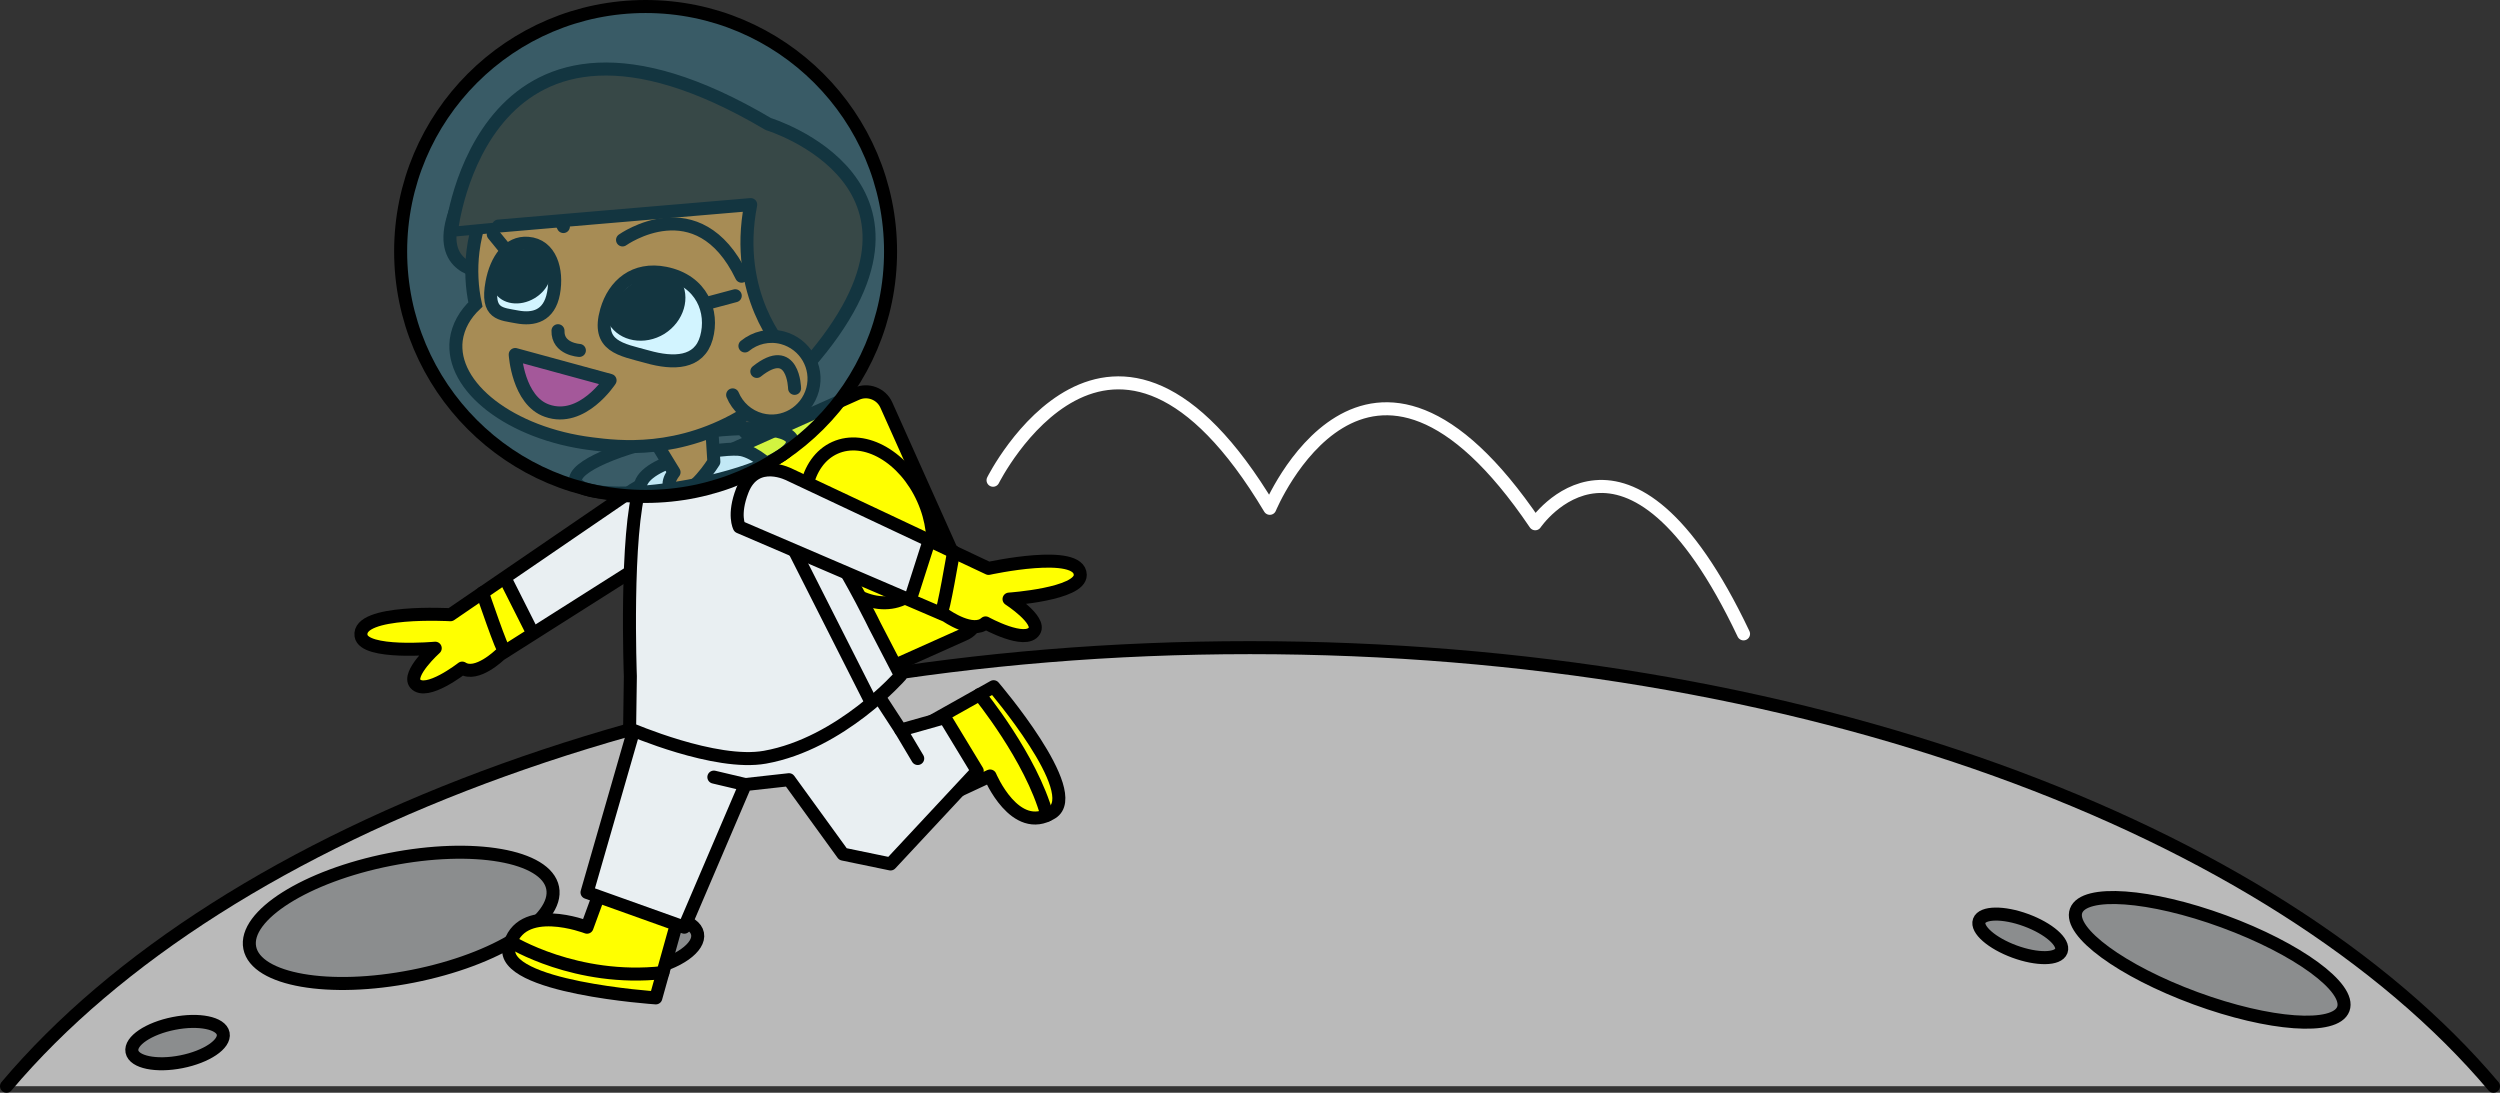<svg version="1.1" id="toTheStarsImage4" xmlns="http://www.w3.org/2000/svg" xmlns:xlink="http://www.w3.org/1999/xlink" x="0px" y="0px" viewBox="0 0 1344.1 587.5" enable-background="new 0 0 1344.1 587.5" xml:space="preserve"><rect x="0" y="0" width="1344.1" height="587.5" fill="#333333" stroke="none"/><g id="ground_1_"><path fill="#BABABA" stroke="#000000" stroke-width="7" stroke-linecap="round" stroke-linejoin="round" stroke-miterlimit="10" d="M3.5,584C120.8,445,376,348.2,672,348.2S1223.2,445,1340.6,584"/><ellipse transform="matrix(0.939 0.345 -0.345 0.939 250.952 -378.058)" fill="#8B8D8E" stroke="#000000" stroke-width="7" stroke-linecap="round" stroke-linejoin="round" stroke-miterlimit="10" cx="1187.5" cy="515.9" rx="76.5" ry="22"/><ellipse transform="matrix(0.939 0.345 -0.345 0.939 240.243 -343.727)" fill="#8B8D8E" stroke="#000000" stroke-width="7" stroke-linecap="round" stroke-linejoin="round" stroke-miterlimit="10" cx="1085.7" cy="503" rx="23.5" ry="9"/><ellipse transform="matrix(0.981 -0.194 0.194 0.981 -91.719 51.316)" fill="#8B8D8E" stroke="#000000" stroke-width="7" stroke-linecap="round" stroke-linejoin="round" stroke-miterlimit="10" cx="215.8" cy="493.4" rx="83" ry="32"/><ellipse transform="matrix(0.981 -0.194 0.194 0.981 -107.05 29.237)" fill="#8B8D8E" stroke="#000000" stroke-width="7" stroke-linecap="round" stroke-linejoin="round" stroke-miterlimit="10" cx="95.6" cy="560.5" rx="25" ry="10.5"/><ellipse transform="matrix(0.981 -0.194 0.194 0.981 -92.037 76.816)" fill="#8B8D8E" stroke="#000000" stroke-width="7" stroke-linecap="round" stroke-linejoin="round" stroke-miterlimit="10" cx="345.7" cy="507.7" rx="30" ry="13.5"/></g><g id="movementLine"><path fill="none" stroke="#FFFFFF" stroke-width="7" stroke-linecap="round" stroke-linejoin="round" stroke-miterlimit="10" d="M533.9,258.2c0,0,63.7-127.3,148.8,15.1c0,0,52-125.8,142.7,8.3c0,0,49.3-72.9,112,59.2"/></g><g id="girl_2_"><g><g><path fill="#30190A" stroke="#000000" stroke-width="7" stroke-linecap="round" stroke-linejoin="round" stroke-miterlimit="10" d="M483.5,273.3c0,0,23.5,3.3,24.4,27.5l-7.3-5.3l10.3,18.9c0,0-28.4,2.8-40.1-27.3L483.5,273.3z"/></g><g><path fill="#30190A" d="M475.7,286.6c-0.5-0.4-20.2-6-20.2-6l-10-7.2l-2.4-9.4l-3.6-3.4l-12.7-4.3l-6.2-8.1l-1.3-6.3l-5.5-3.9c0,0-6.7-2.4-8.3-2.7c-1.6-0.3-8.7-6.6-8.7-6.6l-2.2-12.6l4.9-10.7l9.5-2.6l11,3.6l7.2,5.4l2.1,6.1l2,6.1l4.7,2c0,0,2.2-5.4,7-0.3c4.8,5.1,4.2,3.6,4.2,3.6l3.3,4.8c0,0,2.7,5.4,3.2,7.3c0.5,1.9,0,3.9,1.4,5s-1.6,2.1,4.1,2.2c5.7,0.2,3.6-0.6,5.7,0.2c2.1,0.8,1.2-0.4,4.1,1.8s4.9,4.6,4.9,4.6l4,7.4c0,0-1,5.3,2.7,8.7c3.7,3.3,3.7,3.3,3.7,3.3L475.7,286.6z"/><path fill="none" stroke="#000000" stroke-width="7" stroke-linecap="round" stroke-linejoin="round" stroke-miterlimit="10" d="M405.7,204.6c0,0,24.8-4.5,24.2,22.2"/><path fill="none" stroke="#000000" stroke-width="7" stroke-linecap="round" stroke-linejoin="round" stroke-miterlimit="10" d="M395.6,215.7c0,0-2.3,25.1,24.2,22.2"/><path fill="none" stroke="#000000" stroke-width="7" stroke-linecap="round" stroke-linejoin="round" stroke-miterlimit="10" d="M429.5,226.4c0,0,24.8-4.5,24.2,22.2"/><path fill="none" stroke="#000000" stroke-width="7" stroke-linecap="round" stroke-linejoin="round" stroke-miterlimit="10" d="M419.3,237.4c0,0-2.3,25.1,24.2,22.2"/><path fill="none" stroke="#000000" stroke-width="7" stroke-linecap="round" stroke-linejoin="round" stroke-miterlimit="10" d="M453.2,248.1c0,0,24.8-4.5,24.2,22.2"/><path fill="none" stroke="#000000" stroke-width="7" stroke-linecap="round" stroke-linejoin="round" stroke-miterlimit="10" d="M443,259.2c0,0-2.3,25.1,24.2,22.2"/><path fill="none" stroke="#000000" stroke-width="7" stroke-linecap="round" stroke-linejoin="round" stroke-miterlimit="10" d="M420.3,221.9c0,0-0.5,6.3,7.7,13.5"/><path fill="none" stroke="#000000" stroke-width="7" stroke-linecap="round" stroke-linejoin="round" stroke-miterlimit="10" d="M437.9,250.6c0,0,6.6-1.7,14.9,7.5"/><path fill="none" stroke="#000000" stroke-width="7" stroke-linecap="round" stroke-linejoin="round" stroke-miterlimit="10" d="M468.8,266.4c0,0-1,5,7,12.9"/><line fill="none" stroke="#000000" stroke-width="7" stroke-linecap="round" stroke-linejoin="round" stroke-miterlimit="10" x1="410.9" y1="227.6" x2="421.5" y2="229.2"/><line fill="none" stroke="#000000" stroke-width="7" stroke-linecap="round" stroke-linejoin="round" stroke-miterlimit="10" x1="441.8" y1="240.3" x2="442.9" y2="251.1"/><line fill="none" stroke="#000000" stroke-width="7" stroke-linecap="round" stroke-linejoin="round" stroke-miterlimit="10" x1="458.7" y1="269.8" x2="469.9" y2="271.2"/></g><g><path fill="#FFFF00" stroke="#000000" stroke-width="7" stroke-linecap="round" stroke-linejoin="round" stroke-miterlimit="10" d="M479.9,267.6c0,0-1.4,13.5-15,16.3l0.9,4.8l5.2,2.2c0,0,7.9-2.7,10.1-4.7c2.8-2.5,7.1-13.7,7.1-13.7l-3.4-3.8L479.9,267.6z"/></g></g><g><g><path fill="#FFFF00" stroke="#000000" stroke-width="7" stroke-linecap="round" stroke-linejoin="round" stroke-miterlimit="10" d="M326.6,468.5l-11,30c0,0-36.2-14-41.9,10.7c-5.1,21.7,78.9,27.3,78.9,27.3l15.3-54.7L326.6,468.5z"/><path fill="none" stroke="#000000" stroke-width="7" stroke-linecap="round" stroke-linejoin="round" stroke-miterlimit="10" d="M274.6,506.3c0,0,35.1,21.8,81.8,16.6"/></g><g><path fill="#FFFF00" stroke="#000000" stroke-width="7" stroke-linecap="round" stroke-linejoin="round" stroke-miterlimit="10" d="M505.7,429.6l26.6-12.4c0,0,13.4,32.1,33.2,19.8c17.5-10.8-31.3-67.8-31.3-67.8l-45.6,25.6L505.7,429.6z"/><path fill="none" stroke="#000000" stroke-width="7" stroke-linecap="round" stroke-linejoin="round" stroke-miterlimit="10" d="M526.6,373.4c0,0,27.8,34,36.3,64.9"/></g><g><polygon fill="#E9EFF2" stroke="#000000" stroke-width="7" stroke-linecap="round" stroke-linejoin="round" stroke-miterlimit="10" points="347.1,370.5 315.6,479.8 367.9,498.5 400.7,421.8 424.2,419.2 453.2,459.2 478.8,464.5 525.4,414.5 508,385.8 484.3,392.5 458.7,353.2 "/><line fill="none" stroke="#000000" stroke-width="7" stroke-linecap="round" stroke-linejoin="round" stroke-miterlimit="10" x1="484.3" y1="392.5" x2="493.4" y2="407.8"/><line fill="none" stroke="#000000" stroke-width="7" stroke-linecap="round" stroke-linejoin="round" stroke-miterlimit="10" x1="400.7" y1="421.8" x2="383.8" y2="417.8"/></g></g><g><path fill="#E9EFF2" d="M265.5,329l4-19.3l72.3-47.3c0,0,8.8-3.3,9.8-3.3c1,0.1,8.5,1.7,10.4,3.6s7.5,12.4,7.5,12.4l-0.5,12.9l-4.9,3.5l-82.4,50.1L265.5,329z"/><path fill="#FFFF00" d="M274.3,316.5l-5.6-4.2l-24.6,16.8c0,0-28.6,3.3-29,1.8s-18.1,4.9-18.8,5.5c-0.6,0.6-1.5,6.8-1.5,6.8l6.8,4.2l22.2,1.4l7.1-0.3l-6.2,10.7l-1.3,8.2l5.7,1.8l9.4-3.6l9-5.7l8.1,0l13.3-8.1l19.5-12.3L274.3,316.5z"/><path fill="none" stroke="#000000" stroke-width="7" stroke-linecap="round" stroke-linejoin="round" stroke-miterlimit="10" d="M371,287.2L268.8,352c0,0-12.5,12.2-20.3,7.2c0,0-19.3,15.1-25.2,8.4c-4.6-5.3,10.7-19.1,10.7-19.1s-38.3,3.5-39.9-6.7c-2.1-14.2,48.1-11.3,48.1-11.3l97.4-66.6c0,0,16.7-12.7,26.6,4.2C373.5,280.3,371,287.2,371,287.2z"/><path fill="none" stroke="#000000" stroke-width="7" stroke-linecap="round" stroke-linejoin="round" stroke-miterlimit="10" d="M259.4,318.7c0,0,10.9,32.2,12,31.5"/><line fill="none" stroke="#000000" stroke-width="7" stroke-linecap="round" stroke-linejoin="round" stroke-miterlimit="10" x1="272.9" y1="313.6" x2="285" y2="337.6"/></g><g><path fill="#FFFF00" stroke="#000000" stroke-width="7" stroke-linecap="round" stroke-linejoin="round" stroke-miterlimit="10" d="M518.5,341l-79.1,35.4c-6,2.7-13.2,0-15.9-6L375.5,263c-2.7-6,0-13.2,6-15.9l79.1-35.4c6-2.7,13.2,0,15.9,6l48.1,107.4C527.3,331.2,524.6,338.4,518.5,341z"/><ellipse transform="matrix(0.913 -0.409 0.409 0.913 -74.214 215.517)" fill="none" stroke="#000000" stroke-width="7" stroke-linecap="round" stroke-linejoin="round" stroke-miterlimit="10" cx="466.9" cy="281.3" rx="32" ry="44.5"/></g><g><path fill="#E9EFF2" stroke="#000000" stroke-width="7" stroke-linecap="round" stroke-linejoin="round" stroke-miterlimit="10" d="M470.3,336.4c0,0-42.4-88-71.4-94.6c-8.5-1.9-50.2,4.9-54.4,18.3c-8.5,26.8-5.6,103.5-5.6,103.5l-0.4,28.2c0,0,46.2,20.1,72.8,15.3c40.9-7.3,72.9-43.9,72.9-43.9L470.3,336.4z"/><line fill="none" stroke="#000000" stroke-width="7" stroke-linecap="round" stroke-linejoin="round" stroke-miterlimit="10" x1="411.3" y1="264.8" x2="467.3" y2="375.5"/><path fill="#C6741C" stroke="#000000" stroke-width="7" stroke-linecap="round" stroke-linejoin="round" stroke-miterlimit="10" d="M382,219.7l1.8,28.6c0,0-11.3,18.3-19.5,16.4c-9.1-2.1-1.9-10.8-1.9-10.8l-15.6-25.5L382,219.7z"/></g><g><ellipse transform="matrix(0.983 -0.182 0.182 0.983 -38.982 71.145)" fill="none" stroke="#000000" stroke-width="7" stroke-linecap="round" stroke-linejoin="round" stroke-miterlimit="10" cx="367.9" cy="247.8" rx="59.3" ry="13.8"/></g><g><g><path fill="#30190A" stroke="#000000" stroke-width="7" stroke-linecap="round" stroke-linejoin="round" stroke-miterlimit="10" d="M259.9,146.1c0,0-26-0.8-15.5-31.4S282.5,96,282.5,96l-8.4,52.6L259.9,146.1z"/></g><g><path fill="#C6741C" stroke="#000000" stroke-width="7" stroke-miterlimit="10" d="M255.6,163.7c-2-9.2-2.5-18.9-1.3-28.7c6-48.3,51.9-82.3,102.4-76c60.7,7.6,86.6,50.6,80.5,98.9c-1.9,14.9-10.4,48.7-36,64.4c-36.1,22.2-68.9,18.1-83.1,16.3c-43.4-5.4-76-30.5-72.8-55.9C246.3,175.5,249.9,169.1,255.6,163.7z"/></g><g><path fill="none" stroke="#000000" stroke-width="7" stroke-linecap="round" stroke-linejoin="round" stroke-miterlimit="10" d="M334.7,129c0,0,40.6-29,64,19.5"/><path fill="none" stroke="#000000" stroke-width="7" stroke-linecap="round" stroke-linejoin="round" stroke-miterlimit="10" d="M302.9,121.8c0,0-11.3-25.6-28.6-6.6"/></g><g><path fill="#30190A" stroke="#000000" stroke-width="7" stroke-linecap="round" stroke-linejoin="round" stroke-miterlimit="10" d="M421.3,187.7c0,0-27.2-29-17.7-77.7c0,0-160.7,13.6-160.8,13.8c0,0.1,16.2-148.2,170.3-57.1c0,0,106.1,32.3,21.3,129.2L421.3,187.7z"/></g><g><path fill="#C6741C" stroke="#000000" stroke-width="7" stroke-linecap="round" stroke-miterlimit="10" d="M393.9,212.3c2.6,6.3,8.1,11.4,15.2,13.3c12.1,3.2,24.5-4,27.8-16.2c3.2-12.1-4-24.5-16.2-27.8c-7.3-1.9-14.7-0.1-20.2,4.4"/><path fill="none" stroke="#000000" stroke-width="7" stroke-linecap="round" stroke-linejoin="round" stroke-miterlimit="10" d="M427.2,208.8c0,0-0.5-24.9-20.3-9.1"/></g><g><path fill="#C12F78" stroke="#000000" stroke-width="7" stroke-linecap="round" stroke-linejoin="round" stroke-miterlimit="10" d="M277,190.6l51,13.9c0,0-14.9,23-33.9,16.3C278.5,215.4,277,190.6,277,190.6z"/></g><g><path fill="none" stroke="#000000" stroke-width="7" stroke-linecap="round" stroke-linejoin="round" stroke-miterlimit="10" d="M311.5,188.4c0,0-11.8-0.6-11.5-10.6"/></g><g><path fill="#FFFFFF" stroke="#000000" stroke-width="7" stroke-linecap="round" stroke-linejoin="round" stroke-miterlimit="10" d="M326.1,167c-5.5,19.4,7.8,20.9,21.9,24.8c14.1,4,27.9,3.7,31.8-10.2c3.9-13.9-2.3-30.7-22.1-34.7C341.2,143.6,330.1,153.1,326.1,167z"/><path fill="#FFFFFF" stroke="#000000" stroke-width="7" stroke-linecap="round" stroke-linejoin="round" stroke-miterlimit="10" d="M264.5,151.9c-3.2,17.3,4.9,16.8,13.6,18.5c8.7,1.6,17.2-0.4,19.5-12.8c2.3-12.4-1.6-25.9-13.8-26.8C273.6,130,266.8,139.5,264.5,151.9z"/><line fill="none" stroke="#000000" stroke-width="7" stroke-linecap="round" stroke-linejoin="round" stroke-miterlimit="10" x1="395.3" y1="159" x2="381.1" y2="162.8"/><line fill="none" stroke="#000000" stroke-width="7" stroke-linecap="round" stroke-linejoin="round" stroke-miterlimit="10" x1="265.2" y1="126" x2="272.3" y2="134.7"/><path d="M365.8,150.4l-6.9-1.2l-4.6-1.6l-10.6,1.6l-7.9,6.6l-9.5,8.2l-1.6,0.3c0,3.4,0.8,6.8,2.7,9.9c5.8,9.5,19.2,11.8,29.8,5.3C367.8,172.8,371.6,159.8,365.8,150.4z"/><ellipse transform="matrix(-0.857 0.515 -0.515 -0.857 597.01 131.407)" cx="280.3" cy="148.5" rx="16.8" ry="13.8"/></g></g><g><circle opacity="0.25" fill="#4DD5FF" cx="347.1" cy="135.2" r="131.7"/><circle fill="none" stroke="#000000" stroke-width="7" stroke-linecap="round" stroke-linejoin="round" stroke-miterlimit="10" cx="347.1" cy="135.2" r="131.7"/></g><g><path fill="#E9EFF2" d="M508.3,307.8l-7-18.4l-78.9-35.2c0,0-9.2-1.9-10.2-1.7c-1,0.2-8.2,3.1-9.7,5.2c-1.5,2.1-5.5,13.5-5.5,13.5l2.6,12.7l5.4,2.6l89.3,36.3L508.3,307.8z"/><path fill="#FFFF00" d="M497.6,296.9l4.9-5l27,12.7c0,0,28.8-1.3,28.9-2.9s18.7,2,19.4,2.5c0.7,0.5,2.6,6.5,2.6,6.5l-6,5.2l-21.7,5l-7,0.8l7.9,9.5l2.6,7.9l-5.3,2.7l-9.8-2.1l-9.7-4.2l-8,1.3l-14.5-5.9l-21.2-9.1L497.6,296.9z"/><path fill="none" stroke="#000000" stroke-width="7" stroke-linecap="round" stroke-linejoin="round" stroke-miterlimit="10" d="M397.5,283.3L508.7,331c0,0,14.3,10.1,21.2,3.9c0,0,21.5,11.9,26.2,4.3c3.7-5.9-13.6-17.1-13.6-17.1s38.4-2.6,38.3-13c-0.2-14.3-49.3-3.5-49.3-3.5l-106.8-50.3c0,0-18.5-9.9-25.6,8.4C394,276.8,397.5,283.3,397.5,283.3z"/><path fill="none" stroke="#000000" stroke-width="7" stroke-linecap="round" stroke-linejoin="round" stroke-miterlimit="10" d="M512.7,296.6c0,0-5.7,33.6-6.8,33"/><line fill="none" stroke="#000000" stroke-width="7" stroke-linecap="round" stroke-linejoin="round" stroke-miterlimit="10" x1="498.6" y1="293.7" x2="490.4" y2="319.3"/></g></g></svg>